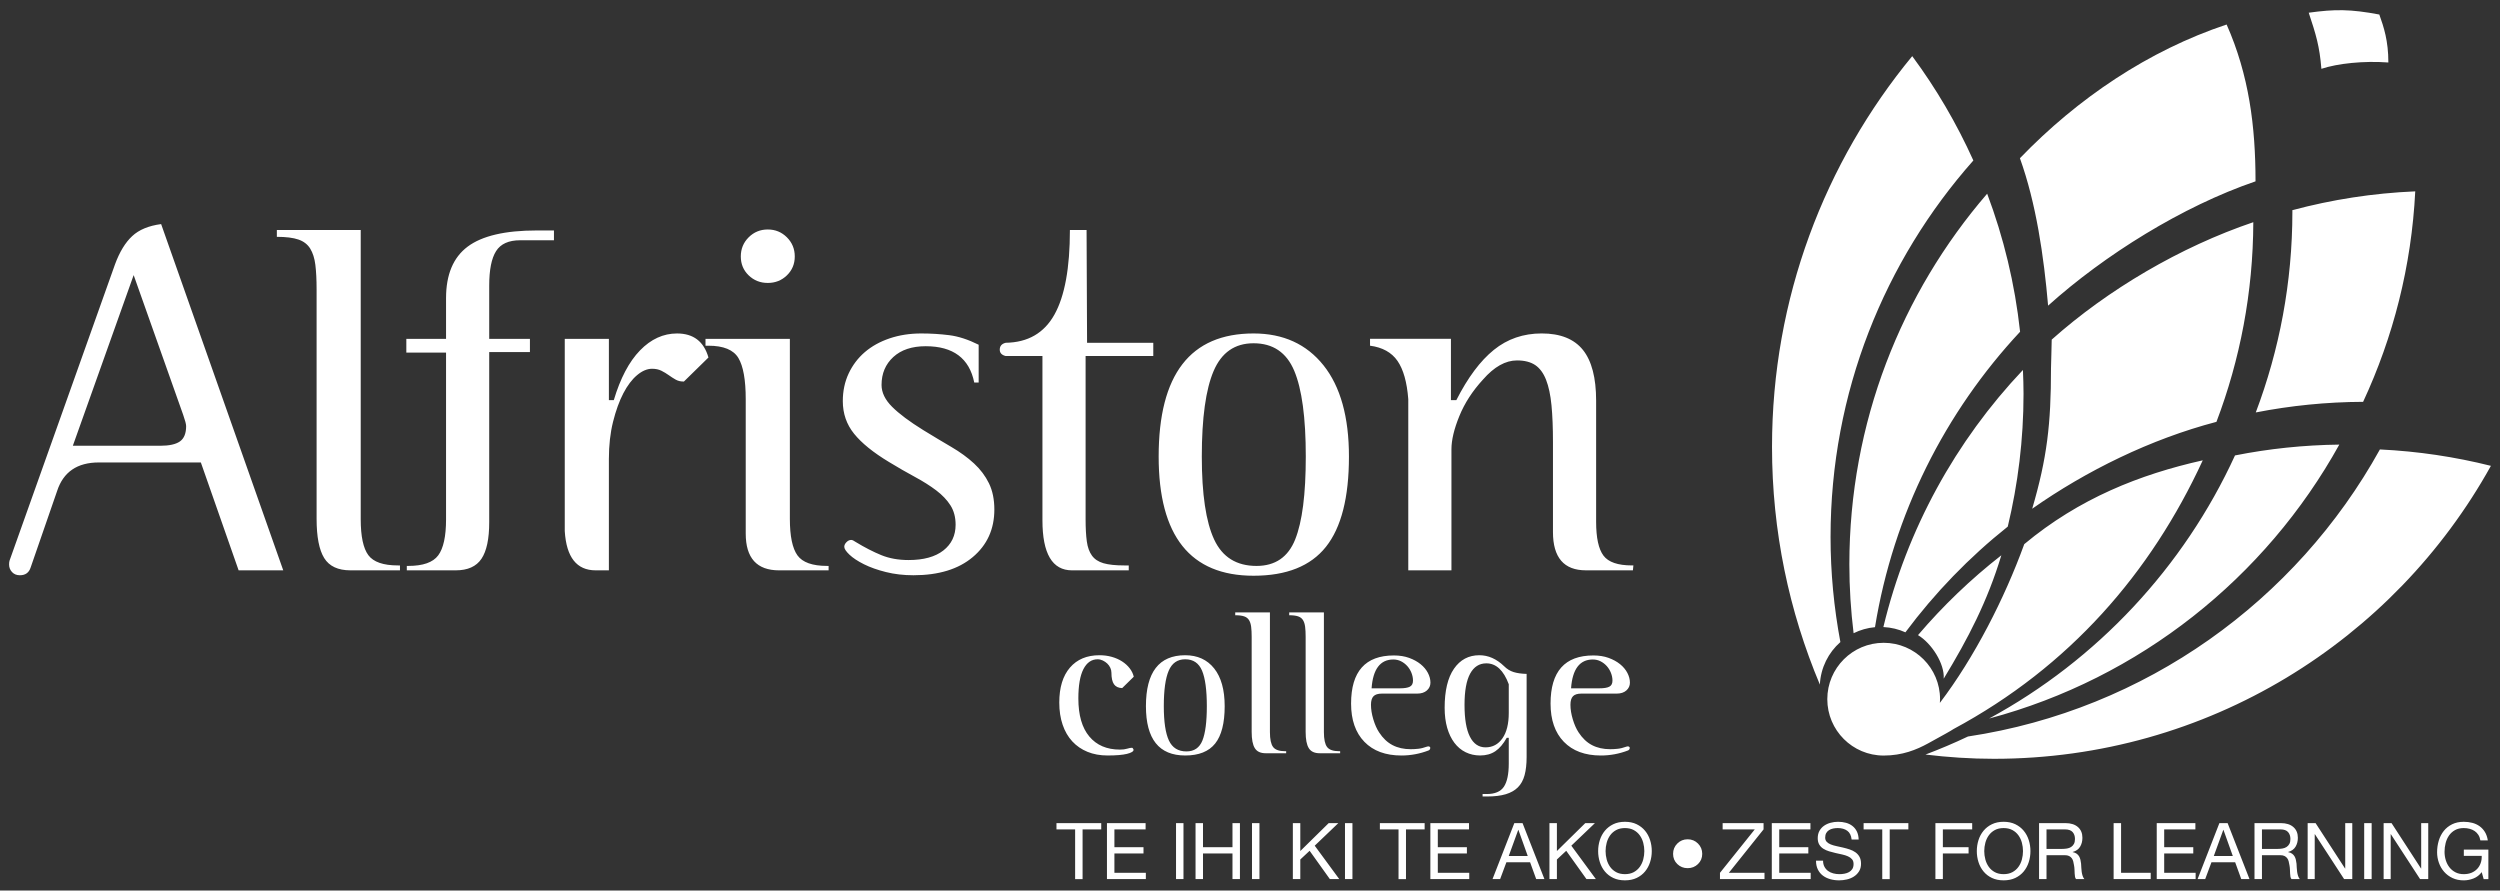<?xml version="1.0" encoding="UTF-8"?>
<svg id="a" data-name="Layer 1" xmlns="http://www.w3.org/2000/svg" viewBox="0 0 394.198 140.42">
  <rect x="0" y="0" width="394.198" height="140.42" fill="#333333" stroke="none"/>
  <defs>
    <style>
      .b {
        fill: #fff;
        stroke-width: 0px;
      }
    </style>
  </defs>
  <path class="b" d="M392.765,73.454c-15.278,27.543-44.64,46.194-78.368,46.194-3.654,0-7.25-.244-10.789-.67,2.277-.863,4.514-1.808,6.699-2.846,28.009-4.221,51.757-21.415,64.954-45.263,6.01.287,11.862,1.171,17.505,2.586ZM376.595,9.854c0-3.425-.714-5.566-1.427-7.564-4.567-.856-6.993-.856-11.132-.285,1.142,3.425,1.713,5.28,1.998,8.848,2.569-.856,6.708-1.284,10.561-.999ZM372.615,63.36c4.733-10.173,7.629-21.374,8.219-33.187-6.676.284-13.159,1.301-19.378,2.969 0.0.08.006.158.006.238,0,11.147-2.052,21.81-5.773,31.654,5.481-1.072,11.137-1.651,16.926-1.673ZM368.859,70.104c-5.621.071-11.12.648-16.446,1.709-8.105,17.668-21.767,32.256-38.775,41.486,23.733-6.34,43.577-22.175,55.221-43.195ZM355.65,28.594c0-8.661-1.026-16.752-4.558-24.729-12.308,4.103-23.476,11.624-32.593,21.082,2.556,7.113,3.767,15.43,4.444,23.248,8.876-7.978,21.167-15.661,32.706-19.601ZM323.399,58.109c0,8.761-.618,14.106-2.963,22.108,8.552-6.001,18.668-10.975,29.053-13.701,3.716-9.79,5.776-20.394,5.811-31.48-11.491,3.89-22.921,10.62-31.787,18.514.009.537-.114,4.019-.114,4.558ZM290.191,101.24c-1.009-5.373-1.55-10.911-1.55-16.578,0-22.776,8.515-43.552,22.517-59.357-2.636-5.842-5.865-11.358-9.638-16.453-13.812,16.75-22.109,38.217-22.109,61.622,0,13.29,2.699,25.943,7.545,37.471.132-2.671,1.353-5.05,3.235-6.705ZM318.526,52.31c-.824-7.581-2.596-14.875-5.191-21.768-13.53,15.69-21.73,36.106-21.73,58.45,0,3.676.233,7.296.669,10.853,1.034-.511,2.168-.845,3.372-.952,2.907-17.849,11.076-33.927,22.881-46.583ZM316.583,83.034c1.61-6.719,2.486-13.724,2.486-20.936,0-1.261-.043-2.512-.095-3.761-10.577,11.177-18.288,25.076-22.006,40.536,1.234.059,2.406.347,3.475.831,4.643-6.227,10.065-11.837,16.14-16.67ZM306.483,107.012c3.862-6.35,6.893-12.197,9.089-19.456-4.799,3.741-9.198,7.965-13.142,12.589,2.151,1.29,4.217,4.517,4.053,6.867ZM319.183,85.801c-3.11,8.563-7.875,17.89-13.306,25.029.013-.194.029-.387.029-.584,0-4.909-3.98-8.889-8.889-8.889s-8.889,3.98-8.889,8.889,3.98,8.889,8.889,8.889c2.929,0,5.167-.907,7.037-1.937,2.589-1.426,3.476-1.909,3.989-2.251,18.291-9.831,31.105-24.616,39.288-42.364-9.915,2.222-19.482,6.001-28.148,13.219ZM37.626,89.931h7.036l-19.255-54.597c-1.961.259-3.482.889-4.562,1.895-1.083,1.005-1.987,2.488-2.708,4.447L1.511,88.384c-.052.155-.078.362-.078.619,0,.465.154.865.464,1.199.31.335.721.503,1.237.503.878,0,1.443-.413,1.703-1.237l4.175-12.065c.979-2.988,3.172-4.484,6.573-4.484h16.086l5.956,17.013ZM11.485,70.288l9.591-26.911,7.81,22.04c.31.876.464,1.469.464,1.779,0,1.134-.323,1.934-.966,2.397-.646.464-1.69.695-3.133.695h-13.766ZM63.066,89.931v-.773h-.31c-2.32,0-3.88-.542-4.68-1.624-.799-1.083-1.198-2.965-1.198-5.646v-45.626h-13.224v1.082c1.443,0,2.578.143,3.404.427.823.284,1.443.762,1.857,1.432.411.672.682,1.523.81,2.555.128,1.034.195,2.324.195,3.874v36.168c0,2.838.398,4.905,1.198,6.195s2.177,1.936,4.138,1.936h7.81ZM64.147,89.931h7.716c1.885,0,3.237-.606,4.052-1.818.815-1.211,1.224-3.131,1.224-5.76v-26.834h6.419v-2.088h-6.419v-8.395c0-2.487.359-4.3,1.083-5.44.721-1.139,1.984-1.71,3.789-1.71h5.336v-1.547h-2.706c-5.003,0-8.638.852-10.904,2.552-2.271,1.702-3.404,4.409-3.404,8.12v6.419h-6.263v2.165h6.263v26.293c0,2.681-.414,4.577-1.237,5.685-.826,1.108-2.398,1.661-4.719,1.661h-.232v.697ZM96.008,89.931v-17.555c0-2.165.219-4.124.659-5.878.438-1.751.979-3.247,1.622-4.486.646-1.237,1.367-2.19,2.167-2.861.797-.669,1.586-1.005,2.359-1.005.565,0,1.055.104,1.469.309.411.207.797.439,1.159.697.359.259.721.491,1.083.697.359.206.773.309,1.237.309h.078l3.867-3.789c-.724-2.526-2.372-3.789-4.95-3.789-2.164,0-4.112.889-5.838,2.668-1.729,1.779-3.107,4.396-4.138,7.849h-.773v-9.667h-6.958v30.315c.255,4.125,1.88,6.186,4.87,6.186h2.088ZM130.654,89.931v-.697h-.234c-2.318,0-3.878-.553-4.677-1.661-.799-1.108-1.198-3.029-1.198-5.762v-28.381h-13.302v1.082h.464c2.37,0,3.945.646,4.719,1.934.771,1.289,1.159,3.454,1.159,6.496v21.19c0,3.866,1.753,5.8,5.258,5.8h7.812ZM124.079,37.422c-.826-.824-1.831-1.237-3.016-1.237s-2.19.413-3.016,1.237c-.826.826-1.237,1.831-1.237,3.016,0,1.186.411,2.178,1.237,2.978.826.799,1.831,1.198,3.016,1.198s2.19-.398,3.016-1.198c.826-.799,1.24-1.792,1.24-2.978,0-1.185-.414-2.19-1.24-3.016ZM154.315,60.313v-5.954c-1.651-.824-3.198-1.327-4.641-1.508-1.443-.181-2.914-.271-4.409-.271-1.805,0-3.466.258-4.987.773s-2.823,1.237-3.906,2.165c-1.081.927-1.932,2.048-2.552,3.363-.617,1.315-.927,2.772-.927,4.37,0,1.96.591,3.673,1.779,5.142,1.185,1.47,3.016,2.952,5.49,4.447,1.443.878,2.81,1.663,4.099,2.359,1.289.695,2.409,1.405,3.365,2.126.953.723,1.7,1.508,2.242,2.359.542.85.812,1.869.812,3.055,0,1.7-.646,3.055-1.932,4.06-1.289,1.005-3.12,1.508-5.492,1.508-1.599,0-3.029-.258-4.292-.773-1.263-.514-2.617-1.211-4.06-2.088-.154-.103-.284-.18-.385-.232-.104-.051-.208-.077-.31-.077-.258,0-.503.116-.734.348-.232.232-.349.478-.349.734,0,.31.271.723.812,1.237.542.517,1.302,1.02,2.281,1.509.979.49,2.138.902,3.479,1.237,1.341.335,2.784.503,4.331.503,3.969,0,7.088-.953,9.357-2.862,2.268-1.906,3.404-4.407,3.404-7.501,0-1.596-.284-2.977-.852-4.137-.568-1.16-1.352-2.204-2.357-3.131-1.005-.928-2.193-1.792-3.557-2.591-1.367-.798-2.849-1.689-4.448-2.668-2.164-1.34-3.802-2.564-4.911-3.673-1.109-1.108-1.661-2.255-1.661-3.441,0-1.805.62-3.273,1.857-4.409,1.237-1.133,2.938-1.7,5.104-1.7,4.331,0,6.883,1.907,7.654,5.723h.698ZM177.98,89.931v-.773h-.695c-1.391,0-2.487-.116-3.286-.348-.799-.232-1.406-.631-1.818-1.199-.414-.566-.685-1.314-.812-2.242-.128-.928-.193-2.088-.193-3.481v-25.751h10.672v-2.088h-10.44l-.078-17.786h-2.628c0,5.982-.812,10.428-2.438,13.34-1.622,2.913-4.188,4.396-7.693,4.447-.62.155-.93.516-.93,1.083,0,.516.31.85.93,1.005h5.8v25.906c0,5.259,1.555,7.888,4.664,7.888h8.945ZM208.69,57.605c-2.675-3.35-6.351-5.026-11.031-5.026-9.976,0-14.963,6.47-14.963,19.41,0,12.529,4.987,18.792,14.963,18.792,5.193,0,9-1.52,11.417-4.562,2.417-3.042,3.625-7.784,3.625-14.229,0-6.237-1.339-11.033-4.01-14.384ZM204.224,85.059c-1.115,2.784-3.146,4.176-6.099,4.176-3.161,0-5.388-1.392-6.682-4.176-1.294-2.784-1.943-7.139-1.943-13.069,0-6.082.622-10.581,1.865-13.495,1.245-2.911,3.341-4.369,6.294-4.369,3.057,0,5.193,1.443,6.411,4.329,1.216,2.888,1.825,7.4,1.825,13.534,0,5.93-.557,10.285-1.672,13.069ZM222.058,89.931h6.805v-19.102c0-1.443.414-3.182,1.245-5.22.828-2.035,2.07-3.956,3.729-5.76,1.76-2.012,3.547-3.017,5.362-3.017,1.19,0,2.148.246,2.875.734.724.491,1.294,1.264,1.708,2.32.414,1.057.701,2.397.857,4.022.154,1.624.232,3.544.232,5.76v14.229c0,4.022,1.734,6.032,5.2,6.032h7.406l.075-.773h-.232c-2.216,0-3.711-.514-4.484-1.547-.773-1.03-1.159-2.809-1.159-5.336v-19.102c0-3.608-.698-6.276-2.088-8.004-1.393-1.727-3.557-2.59-6.497-2.59-2.888,0-5.401.863-7.539,2.59-2.141,1.728-4.112,4.37-5.917,7.927h-.852v-9.667h-12.758v1.082c1.958.259,3.401,1.057,4.331,2.398.927,1.341,1.495,3.352,1.7,6.031v26.989ZM178.771,106.708c-.107-.469-.32-.913-.641-1.328-.32-.417-.719-.779-1.2-1.089-.479-.309-1.023-.548-1.63-.72-.609-.171-1.255-.255-1.938-.255-1.984,0-3.536.651-4.656,1.952s-1.68,3.135-1.68,5.504c0,1.302.177,2.47.529,3.504.352,1.035.859,1.91,1.521,2.624.659.715,1.461,1.264,2.398,1.648.94.384,1.995.576,3.169.576,1.344,0,2.362-.085,3.055-.255.693-.171,1.042-.384,1.042-.641,0-.021-.008-.036-.018-.048-.01-.01-.016-.026-.016-.048-.062-.148-.138-.224-.224-.224-.193,0-.443.048-.753.144-.307.096-.688.144-1.135.144-2.068,0-3.68-.689-4.831-2.065-1.154-1.375-1.729-3.375-1.729-6,0-2.047.268-3.588.799-4.624.534-1.034,1.281-1.552,2.242-1.552.276,0,.547.064.815.193.266.128.5.288.703.479.203.193.362.417.482.673.115.255.174.512.174.767,0,.832.133,1.44.401,1.824.266.384.698.587,1.294.608l1.825-1.792ZM191.448,105.396c-1.107-1.387-2.63-2.079-4.565-2.079-4.128,0-6.193,2.677-6.193,8.031,0,5.185,2.065,7.776,6.193,7.776,2.148,0,3.724-.629,4.724-1.888,1-1.258,1.5-3.22,1.5-5.888,0-2.581-.555-4.565-1.659-5.952ZM189.599,116.756c-.461,1.151-1.302,1.728-2.523,1.728-1.307,0-2.229-.577-2.766-1.728-.536-1.152-.802-2.954-.802-5.409,0-2.517.255-4.378.771-5.583.513-1.206,1.383-1.809,2.604-1.809,1.266,0,2.148.598,2.654,1.793.503,1.194.755,3.061.755,5.599,0,2.454-.232,4.256-.693,5.409ZM202.802,118.772v-.32h-.128c-.961,0-1.607-.224-1.938-.672s-.495-1.227-.495-2.336v-18.88h-5.471v.448c.596,0,1.065.06,1.406.177.341.117.599.315.768.592.172.277.284.63.336,1.057.055.427.081.962.081,1.603v14.966c0,1.175.164,2.03.497,2.564.328.534.901.801,1.711.801h3.232ZM211.313,118.772v-.32h-.128c-.961,0-1.607-.224-1.938-.672-.331-.448-.495-1.227-.495-2.336v-18.88h-5.471v.448c.596,0,1.065.06,1.406.177.341.117.599.315.768.592.172.277.284.63.336,1.057.055.427.081.962.081,1.603v14.966c0,1.175.164,2.03.497,2.564.328.534.901.801,1.711.801h3.232ZM225.518,117.844c-.062-.105-.159-.16-.286-.16-.086,0-.151.012-.193.033-.534.191-1.008.31-1.425.352-.417.043-.805.064-1.167.064-1.089,0-2.044-.212-2.865-.639-.823-.427-1.531-1.099-2.128-2.016-.365-.555-.667-1.244-.914-2.064-.245-.822-.367-1.585-.367-2.289,0-.619.133-1.066.401-1.344.266-.277.708-.415,1.328-.415h5.568c.641,0,1.146-.165,1.521-.496.372-.331.56-.741.56-1.232,0-.513-.135-1.025-.401-1.536-.268-.512-.651-.97-1.151-1.376-.503-.405-1.104-.736-1.81-.992-.703-.255-1.503-.384-2.398-.384-4.503,0-6.753,2.529-6.753,7.585,0,2.581.698,4.592,2.096,6.031,1.396,1.44,3.344,2.16,5.838,2.16,1.474,0,2.901-.267,4.289-.799.169-.085.255-.203.255-.352v-.129ZM216.271,108.532c.107-1.514.448-2.651,1.023-3.409.576-.756,1.378-1.135,2.401-1.135.448,0,.859.096,1.232.288.372.193.698.443.977.753.276.309.495.667.656,1.072.159.405.24.811.24,1.216,0,.469-.167.789-.497.96s-.859.257-1.583.257h-4.448ZM233.774,125.588h.734c1.154,0,2.122-.118,2.911-.353s1.43-.598,1.922-1.087c.49-.491.841-1.131,1.055-1.921.213-.789.32-1.749.32-2.88v-13.087c-.81-.021-1.492-.117-2.047-.288-.557-.171-1.057-.48-1.505-.928-1.195-1.152-2.495-1.728-3.904-1.728-1.685,0-3.018.71-4,2.128-.982,1.419-1.471,3.473-1.471,6.16,0,1.173.133,2.224.398,3.152.268.927.646,1.717,1.135,2.367.492.651,1.083,1.147,1.776,1.488.695.341,1.458.512,2.289.512.938,0,1.74-.224,2.401-.672.659-.448,1.258-1.151,1.792-2.112h.32v4.064c0,1.664-.258,2.88-.768,3.648-.513.768-1.419,1.152-2.721,1.152h-.638v.384ZM237.901,112.403c0,1.728-.333,3.068-.997,4.017-.664.949-1.555,1.423-2.669,1.423-1.07,0-1.891-.56-2.458-1.68-.568-1.12-.852-2.789-.852-5.008,0-2.197.294-3.84.883-4.928.591-1.087,1.443-1.631,2.557-1.631,1.542,0,2.721,1.099,3.536,3.296v4.512ZM256.971,117.844c-.062-.105-.159-.16-.286-.16-.086,0-.151.012-.193.033-.534.191-1.008.31-1.425.352-.417.043-.805.064-1.167.064-1.089,0-2.044-.212-2.865-.639-.823-.427-1.531-1.099-2.128-2.016-.365-.555-.667-1.244-.914-2.064-.245-.822-.367-1.585-.367-2.289,0-.619.133-1.066.401-1.344.266-.277.708-.415,1.328-.415h5.568c.641,0,1.146-.165,1.521-.496.372-.331.56-.741.56-1.232,0-.513-.135-1.025-.401-1.536-.268-.512-.651-.97-1.151-1.376-.503-.405-1.104-.736-1.81-.992-.703-.255-1.503-.384-2.398-.384-4.503,0-6.753,2.529-6.753,7.585,0,2.581.698,4.592,2.096,6.031,1.396,1.44,3.344,2.16,5.838,2.16,1.474,0,2.901-.267,4.289-.799.169-.085.255-.203.255-.352v-.129ZM247.724,108.532c.107-1.514.448-2.651,1.023-3.409.576-.756,1.378-1.135,2.401-1.135.448,0,.859.096,1.232.288.372.193.698.443.977.753.276.309.495.667.656,1.072.159.405.24.811.24,1.216,0,.469-.167.789-.497.96s-.859.257-1.583.257h-4.448ZM169.525,130.778v7.838h1.175v-7.838h2.942v-.989h-7.058v.989h2.942ZM174.544,129.789v8.826h6.132v-.989h-4.957v-3.053h4.586v-.989h-4.586v-2.807h4.919v-.989h-6.094ZM185.435,129.789v8.826h1.175v-8.826h-1.175ZM188.513,129.789v8.826h1.175v-4.042h4.648v4.042h1.175v-8.826h-1.175v3.795h-4.648v-3.795h-1.175ZM197.414,129.789v8.826h1.175v-8.826h-1.175ZM203.855,129.789v8.826h1.175v-3.091l1.47-1.372,3.19,4.463h1.484l-3.87-5.267,3.721-3.559h-1.52l-4.475,4.401v-4.401h-1.175ZM212.076,129.789v8.826h1.175v-8.826h-1.175ZM220.519,130.778v7.838h1.175v-7.838h2.942v-.989h-7.058v.989h2.942ZM225.538,129.789v8.826h6.132v-.989h-4.957v-3.053h4.586v-.989h-4.586v-2.807h4.919v-.989h-6.094ZM238.777,129.789l-3.437,8.826h1.2l.989-2.658h3.733l.964,2.658h1.298l-3.449-8.826h-1.298ZM237.9,134.969l1.495-4.117h.025l1.472,4.117h-2.991ZM244.316,129.789v8.826h1.175v-3.091l1.47-1.372,3.19,4.463h1.484l-3.87-5.267,3.721-3.559h-1.52l-4.475,4.401v-4.401h-1.175ZM251.994,134.202c0,.601.088,1.181.265,1.736.178.557.443,1.05.798,1.478.353.427.794.768,1.323,1.019.527.251,1.141.377,1.841.377s1.314-.126,1.843-.377c.527-.251.968-.592,1.323-1.019.354-.429.621-.921.797-1.478.178-.556.266-1.135.266-1.736s-.088-1.181-.266-1.736c-.176-.557-.443-1.05-.797-1.478-.354-.427-.796-.77-1.323-1.026-.528-.255-1.142-.383-1.843-.383s-1.314.128-1.841.383c-.528.257-.97.599-1.323,1.026-.356.429-.621.921-.798,1.478-.176.556-.265,1.135-.265,1.736ZM253.167,134.202c0-.446.058-.884.174-1.317.115-.432.296-.822.543-1.168s.564-.623.952-.834c.388-.21.85-.314,1.385-.314.536,0,.997.105,1.385.314.388.211.705.488.952.834.248.346.429.737.545,1.168.115.433.172.872.172,1.317s-.058.884-.172,1.317c-.116.432-.296.822-.545,1.168-.247.346-.564.623-.952.834-.388.21-.848.314-1.385.314-.535,0-.997-.105-1.385-.314-.388-.211-.705-.488-.952-.834-.247-.346-.429-.737-.543-1.168-.116-.433-.174-.872-.174-1.317ZM271.203,137.626v.989h7.022v-.989h-5.625l5.476-6.849v-.989h-6.453v.989h5.068l-5.489,6.849ZM279.375,129.789v8.826h6.132v-.989h-4.957v-3.053h4.586v-.989h-4.586v-2.807h4.919v-.989h-6.094ZM291.959,132.372h1.113c-.017-.485-.109-.903-.279-1.255-.168-.349-.4-.64-.692-.87-.292-.232-.632-.4-1.019-.507s-.808-.161-1.262-.161c-.403,0-.797.052-1.181.156-.382.102-.724.259-1.026.469-.301.211-.542.479-.723.804s-.272.71-.272,1.156c0,.404.08.739.241,1.007.16.269.375.487.643.656.268.168.571.305.909.407.338.103.681.195,1.032.273.35.077.694.154,1.033.228.338.074.64.171.907.291.269.12.483.274.644.463.16.19.24.437.24.742,0,.321-.066.585-.197.792-.132.205-.305.368-.52.488-.214.119-.455.204-.723.252-.268.05-.534.074-.797.074-.33,0-.651-.041-.964-.123-.313-.083-.588-.211-.822-.383-.236-.174-.425-.394-.57-.662-.143-.268-.216-.588-.216-.957h-1.112c0,.535.097.999.29,1.39.195.392.458.713.792.964s.721.439,1.163.563c.44.124.907.185,1.403.185.404,0,.81-.047,1.218-.142.408-.094.776-.247,1.106-.457.33-.211.6-.483.81-.816.211-.334.316-.735.316-1.205,0-.437-.08-.798-.241-1.088-.16-.288-.375-.527-.643-.717-.268-.189-.571-.339-.909-.451-.338-.11-.681-.208-1.032-.29-.35-.083-.695-.159-1.033-.229s-.641-.159-.909-.266-.481-.245-.643-.414c-.16-.17-.241-.39-.241-.662,0-.288.057-.53.167-.723.112-.195.261-.349.446-.463.186-.116.397-.199.637-.248.239-.048.481-.073.73-.073.61,0,1.11.142,1.502.426.39.284.619.743.685,1.378ZM296.793,130.778v7.838h1.175v-7.838h2.942v-.989h-7.058v.989h2.942ZM305.174,129.789v8.826h1.175v-4.042h4.055v-.989h-4.055v-2.807h4.623v-.989h-5.798ZM311.702,134.202c0,.601.088,1.181.265,1.736.178.557.443,1.05.798,1.478.353.427.794.768,1.323,1.019.527.251,1.141.377,1.841.377s1.314-.126,1.843-.377c.527-.251.968-.592,1.323-1.019.354-.429.621-.921.797-1.478.178-.556.266-1.135.266-1.736s-.088-1.181-.266-1.736c-.176-.557-.443-1.05-.797-1.478-.354-.427-.796-.77-1.323-1.026-.528-.255-1.142-.383-1.843-.383s-1.314.128-1.841.383c-.528.257-.97.599-1.323,1.026-.356.429-.621.921-.798,1.478-.176.556-.265,1.135-.265,1.736ZM312.875,134.202c0-.446.058-.884.174-1.317.115-.432.296-.822.543-1.168s.564-.623.952-.834c.388-.21.85-.314,1.385-.314.536,0,.997.105,1.385.314.388.211.705.488.952.834.248.346.429.737.545,1.168.115.433.172.872.172,1.317s-.058.884-.172,1.317c-.116.432-.296.822-.545,1.168-.247.346-.564.623-.952.834-.388.21-.848.314-1.385.314-.535,0-.997-.105-1.385-.314-.388-.211-.705-.488-.952-.834s-.429-.737-.543-1.168c-.116-.433-.174-.872-.174-1.317ZM321.517,129.789v8.826h1.175v-3.771h2.867c.288,0,.52.043.692.13.174.087.313.203.421.346.108.145.186.313.234.507.05.193.091.397.124.611.041.215.066.433.074.655.008.223.017.432.025.625.008.195.026.37.055.525.029.157.084.28.167.371h1.31c-.123-.149-.216-.32-.277-.513-.062-.193-.11-.397-.143-.612-.032-.214-.052-.432-.061-.655-.008-.222-.021-.44-.037-.655-.025-.214-.061-.421-.105-.618-.045-.197-.116-.377-.211-.538s-.222-.299-.383-.414c-.16-.116-.368-.199-.623-.248v-.023c.535-.149.924-.425,1.168-.829.243-.404.364-.873.364-1.409,0-.717-.237-1.281-.71-1.694-.474-.412-1.131-.618-1.972-.618h-4.154ZM325.14,133.856h-2.448v-3.078h2.917c.552,0,.952.141,1.2.421.247.28.371.643.371,1.088,0,.321-.057.582-.167.785-.112.201-.261.363-.446.481-.186.12-.401.2-.65.241-.247.041-.506.062-.778.062ZM333.274,129.789v8.826h5.848v-.989h-4.673v-7.838h-1.175ZM340.073,129.789v8.826h6.132v-.989h-4.957v-3.053h4.586v-.989h-4.586v-2.807h4.919v-.989h-6.094ZM349.951,129.789l-3.437,8.826h1.2l.989-2.658h3.733l.964,2.658h1.298l-3.449-8.826h-1.298ZM349.073,134.969l1.495-4.117h.025l1.472,4.117h-2.991ZM355.488,129.789v8.826h1.175v-3.771h2.867c.288,0,.52.043.692.13.174.087.313.203.421.346.108.145.186.313.234.507.05.193.091.397.124.611.041.215.066.433.074.655.008.223.017.432.025.625.008.195.026.37.055.525.029.157.084.28.167.371h1.31c-.123-.149-.216-.32-.277-.513-.062-.193-.11-.397-.143-.612-.032-.214-.052-.432-.061-.655-.008-.222-.021-.44-.037-.655-.025-.214-.061-.421-.105-.618-.045-.197-.116-.377-.211-.538s-.222-.299-.383-.414c-.16-.116-.368-.199-.623-.248v-.023c.535-.149.924-.425,1.168-.829.243-.404.364-.873.364-1.409,0-.717-.237-1.281-.71-1.694-.474-.412-1.131-.618-1.972-.618h-4.154ZM359.111,133.856h-2.448v-3.078h2.917c.552,0,.952.141,1.2.421.247.28.371.643.371,1.088,0,.321-.057.582-.167.785-.112.201-.261.363-.446.481-.186.12-.401.2-.65.241-.247.041-.506.062-.778.062ZM363.87,129.789v8.826h1.113v-7.083h.025l4.61,7.083h1.287v-8.826h-1.113v7.158h-.025l-4.648-7.158h-1.25ZM372.784,129.789v8.826h1.175v-8.826h-1.175ZM375.848,129.789v8.826h1.113v-7.083h.025l4.61,7.083h1.287v-8.826h-1.113v7.158h-.025l-4.648-7.158h-1.25ZM391.313,137.515l.309,1.101h.742v-4.648h-3.87v.989h2.819c.017.404-.037.781-.161,1.131-.123.35-.306.655-.55.914-.243.259-.542.463-.895.612-.354.148-.763.222-1.225.222-.494,0-.929-.097-1.305-.29-.375-.195-.69-.454-.945-.779-.257-.326-.45-.701-.582-1.125-.131-.423-.197-.868-.197-1.328,0-.47.058-.929.172-1.379.116-.448.295-.848.538-1.198.244-.35.557-.633.941-.847.383-.215.843-.321,1.378-.321.33,0,.641.039.934.117s.554.196.785.352c.23.157.425.357.581.6.157.243.265.534.321.872h1.175c-.083-.52-.237-.963-.463-1.329-.228-.367-.507-.669-.841-.909-.334-.239-.713-.414-1.136-.525-.425-.11-.876-.167-1.354-.167-.701,0-1.313.131-1.836.39-.524.259-.96.608-1.31,1.044-.35.437-.614.946-.792,1.527-.176.582-.266,1.193-.266,1.836,0,.578.095,1.134.285,1.67.189.535.465,1.01.828,1.421.363.412.804.741,1.323.983.52.243,1.109.364,1.768.364.52,0,1.034-.101,1.546-.302.51-.203.939-.534,1.285-.996ZM267.737,133.007c-.446-.445-.989-.668-1.629-.668s-1.183.223-1.629.668c-.446.446-.668.989-.668,1.629,0,.641.222,1.177.668,1.609s.989.647,1.629.647,1.183-.215,1.629-.647.669-.968.669-1.609c0-.64-.224-1.183-.669-1.629Z"/>
</svg>